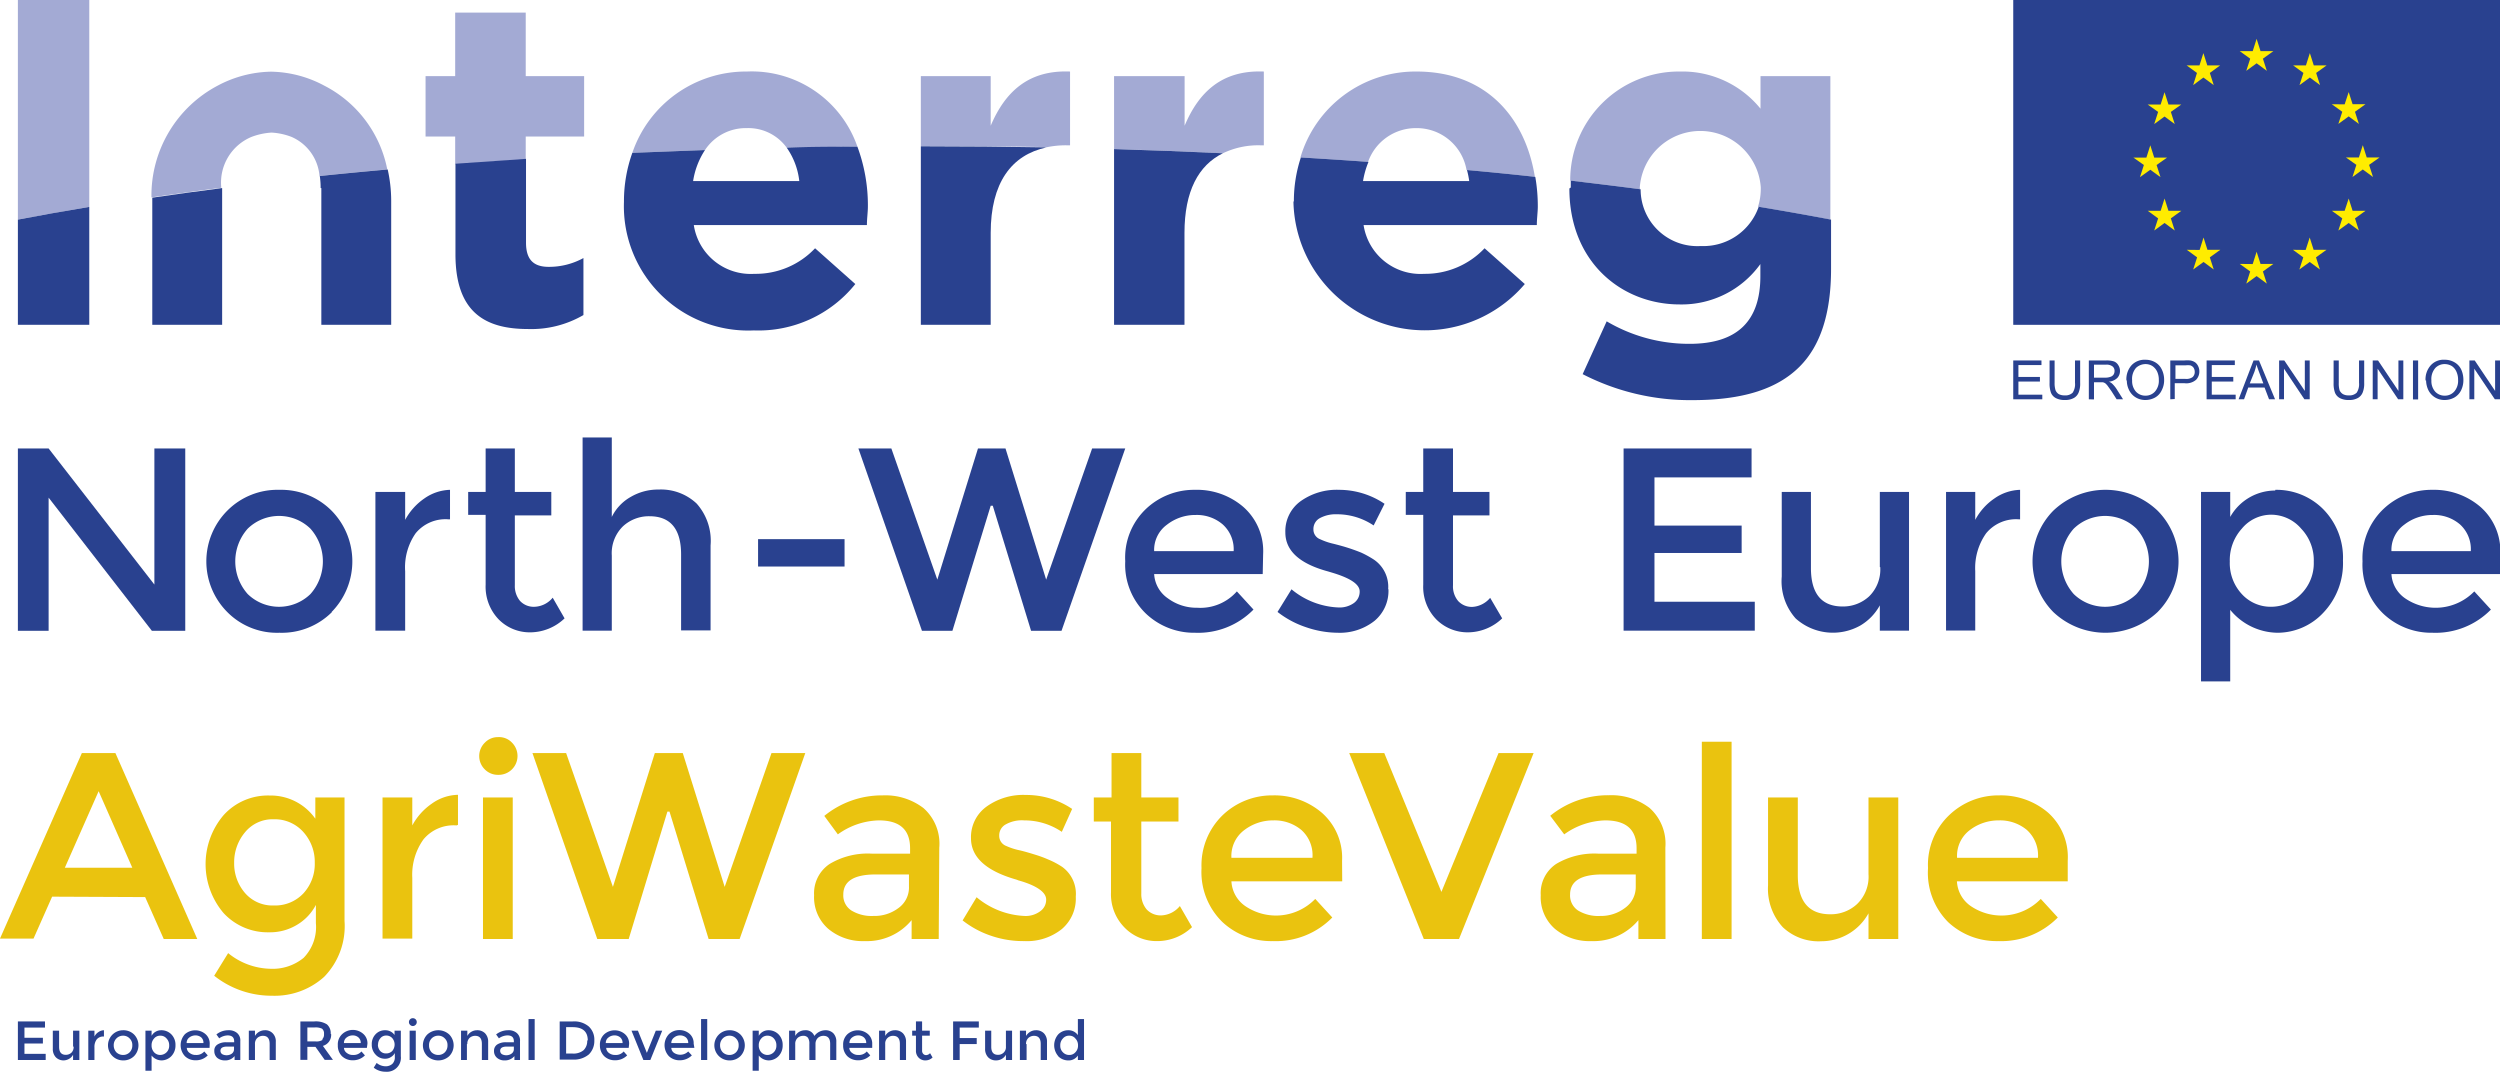 <svg xmlns="http://www.w3.org/2000/svg" viewBox="0 0 178.94 76.71"><title>logointerreg</title><g id="Calque_2" data-name="Calque 2"><g id="Calque_1-2" data-name="Calque 1"><polygon points="11.05 32.1 13.26 32.1 13.26 45.15 10.87 45.15 3.48 35.62 3.48 45.15 1.28 45.15 1.28 32.1 3.48 32.1 11.05 41.84 11.05 32.1" style="fill:#29418f"/><path d="M23.76,43.81A5.08,5.08,0,0,1,20,45.29a5,5,0,0,1-3.73-1.48,5.14,5.14,0,0,1,0-7.26A5.06,5.06,0,0,1,20,35.06a5.09,5.09,0,0,1,3.73,1.49,5.17,5.17,0,0,1,0,7.26m-6-1.29a3.22,3.22,0,0,0,4.49,0,3.52,3.52,0,0,0,0-4.68,3.22,3.22,0,0,0-4.49,0,3.52,3.52,0,0,0,0,4.68" style="fill:#29418f"/><path d="M32.08,37.17a2.76,2.76,0,0,0-2.33,1A4.26,4.26,0,0,0,29,40.89v4.25H26.87V35.21H29v2a4.38,4.38,0,0,1,1.37-1.53,3.36,3.36,0,0,1,1.84-.62l0,2.11Z" style="fill:#29418f"/><path d="M36.85,36.89v5a1.66,1.66,0,0,0,.37,1.12,1.33,1.33,0,0,0,1.05.42,1.76,1.76,0,0,0,1.29-.65l.85,1.48a3.58,3.58,0,0,1-2.43,1,3.12,3.12,0,0,1-2.28-.92,3.37,3.37,0,0,1-.94-2.49v-5H33.51V35.21h1.25V32.1h2.09v3.11h2.61v1.68Z" style="fill:#29418f"/><path d="M43.79,39.77v5.37H41.7V31.31h2.09V37a3.32,3.32,0,0,1,1.35-1.43,3.86,3.86,0,0,1,2-.53,3.72,3.72,0,0,1,2.72,1,4,4,0,0,1,1,3v6.08H48.75V39.69c0-1.83-.76-2.74-2.27-2.74a2.74,2.74,0,0,0-1.89.72,2.69,2.69,0,0,0-.8,2.1" style="fill:#29418f"/><rect x="54.26" y="38.59" width="6.19" height="1.96" style="fill:#29418f"/><polygon points="67.09 41.49 70 32.1 71.97 32.1 74.88 41.49 78.17 32.1 80.54 32.1 75.98 45.15 73.8 45.15 71.06 36.2 70.91 36.2 68.17 45.15 65.99 45.15 61.44 32.1 63.8 32.1 67.09 41.49" style="fill:#29418f"/><path d="M90.38,41.09H82.61a2.26,2.26,0,0,0,1,1.75,3.44,3.44,0,0,0,2.08.66,3.48,3.48,0,0,0,2.84-1.17l1.19,1.3a5.54,5.54,0,0,1-4.18,1.66A5,5,0,0,1,82,43.9a4.87,4.87,0,0,1-1.46-3.73A4.8,4.8,0,0,1,82,36.45a5,5,0,0,1,3.52-1.39A5.09,5.09,0,0,1,89,36.29a4.21,4.21,0,0,1,1.41,3.37Zm-7.77-1.64H88.3a2.39,2.39,0,0,0-.79-1.92,2.84,2.84,0,0,0-1.93-.67,3.29,3.29,0,0,0-2.06.7,2.23,2.23,0,0,0-.91,1.89" style="fill:#29418f"/><path d="M99.38,42.18a2.79,2.79,0,0,1-1,2.26,4,4,0,0,1-2.63.85,7.11,7.11,0,0,1-2.25-.39,6.78,6.78,0,0,1-2.06-1.1l1-1.62a5.6,5.6,0,0,0,3.36,1.3,1.77,1.77,0,0,0,1.11-.32,1,1,0,0,0,.41-.83c0-.5-.65-.95-2-1.35l-.23-.07C93,40.35,92,39.41,92,38.11a2.65,2.65,0,0,1,1.07-2.22,4.45,4.45,0,0,1,2.79-.83,5.81,5.81,0,0,1,3.24,1l-.78,1.55a4.7,4.7,0,0,0-2.63-.8,2.38,2.38,0,0,0-1.21.27.88.88,0,0,0-.47.81.74.74,0,0,0,.49.71,4.58,4.58,0,0,0,.94.32c.4.1.76.2,1.07.3s.61.21.91.33a7,7,0,0,1,.94.52,2.35,2.35,0,0,1,1,2.1" style="fill:#29418f"/><path d="M104,36.89v5a1.62,1.62,0,0,0,.37,1.13,1.33,1.33,0,0,0,1,.42,1.79,1.79,0,0,0,1.29-.65l.86,1.47a3.56,3.56,0,0,1-2.44,1,3.16,3.16,0,0,1-2.27-.92,3.33,3.33,0,0,1-.94-2.49v-5h-1.25V35.21h1.25V32.1H104v3.11h2.61v1.68Z" style="fill:#29418f"/><polygon points="125.37 32.1 125.37 34.17 118.42 34.17 118.42 37.62 124.66 37.62 124.66 39.58 118.42 39.58 118.42 43.07 125.6 43.07 125.6 45.14 116.21 45.14 116.21 32.1 125.37 32.1" style="fill:#29418f"/><path d="M134.55,40.59V35.21h2.09v9.93h-2.09V43.33a3.77,3.77,0,0,1-1.39,1.44,4,4,0,0,1-4.63-.5,4,4,0,0,1-1-3V35.21h2.09v5.45c0,1.83.76,2.75,2.27,2.75a2.74,2.74,0,0,0,1.89-.72,2.69,2.69,0,0,0,.8-2.1" style="fill:#29418f"/><path d="M144.49,37.17a2.77,2.77,0,0,0-2.33,1,4.3,4.3,0,0,0-.78,2.71v4.25h-2.09V35.21h2.09v2a4.28,4.28,0,0,1,1.37-1.53,3.36,3.36,0,0,1,1.84-.62v2.11Z" style="fill:#29418f"/><path d="M154.43,43.81a5.44,5.44,0,0,1-7.46,0,5.17,5.17,0,0,1,0-7.26,5.41,5.41,0,0,1,7.46,0,5.14,5.14,0,0,1,0,7.26m-6-1.29a3.22,3.22,0,0,0,4.49,0,3.52,3.52,0,0,0,0-4.68,3.22,3.22,0,0,0-4.49,0,3.52,3.52,0,0,0,0,4.68" style="fill:#29418f"/><path d="M162.86,35.06a4.72,4.72,0,0,1,3.42,1.38,4.94,4.94,0,0,1,1.42,3.68,5.12,5.12,0,0,1-1.41,3.74A4.49,4.49,0,0,1,163,45.29a4.44,4.44,0,0,1-3.37-1.64v5.12h-2.09V35.21h2.09V37a3.7,3.7,0,0,1,3.22-1.89M159.6,40.2a3.25,3.25,0,0,0,.86,2.32,2.79,2.79,0,0,0,2.09.91,3,3,0,0,0,2.14-.9,3.11,3.11,0,0,0,.92-2.32,3.27,3.27,0,0,0-.9-2.37,2.84,2.84,0,0,0-2.14-1,2.73,2.73,0,0,0-2.11,1,3.36,3.36,0,0,0-.86,2.36" style="fill:#29418f"/><path d="M178.94,41.09h-7.77a2.26,2.26,0,0,0,1,1.75,3.86,3.86,0,0,0,4.93-.51l1.19,1.3a5.54,5.54,0,0,1-4.18,1.66,5,5,0,0,1-3.55-1.39,4.87,4.87,0,0,1-1.46-3.73,4.84,4.84,0,0,1,1.49-3.73,5,5,0,0,1,3.52-1.38,5.09,5.09,0,0,1,3.44,1.23,4.21,4.21,0,0,1,1.41,3.37Zm-7.77-1.64h5.68a2.39,2.39,0,0,0-.78-1.92,2.84,2.84,0,0,0-1.93-.67,3.29,3.29,0,0,0-2.06.7,2.23,2.23,0,0,0-.91,1.89" style="fill:#29418f"/><polygon points="3.22 73.11 3.22 73.55 1.75 73.55 1.75 74.28 3.07 74.28 3.07 74.69 1.75 74.69 1.75 75.43 3.27 75.43 3.27 75.87 1.28 75.87 1.28 73.11 3.22 73.11" style="fill:#29418f"/><path d="M5.23,74.91V73.77h.45v2.1H5.23v-.38a.7.7,0,0,1-.29.3.8.8,0,0,1-.4.11A.78.78,0,0,1,4,75.68a.85.85,0,0,1-.22-.62V73.77h.45v1.15c0,.39.16.58.48.58a.6.6,0,0,0,.4-.15.57.57,0,0,0,.16-.44" style="fill:#29418f"/><path d="M7.42,74.19a.6.6,0,0,0-.5.21.9.9,0,0,0-.16.57v.9H6.32v-2.1h.44v.42a.81.81,0,0,1,.29-.32.7.7,0,0,1,.39-.13v.45Z" style="fill:#29418f"/><path d="M9.6,75.59a1.08,1.08,0,0,1-.79.31,1.08,1.08,0,1,1,0-2.16,1.08,1.08,0,0,1,.79.31,1.11,1.11,0,0,1,0,1.54m-1.27-.27a.69.69,0,0,0,.48.19.65.65,0,0,0,.47-.19.68.68,0,0,0,.19-.5.64.64,0,0,0-.19-.49.62.62,0,0,0-.47-.2.66.66,0,0,0-.48.2.68.68,0,0,0-.19.49.72.72,0,0,0,.19.5" style="fill:#29418f"/><path d="M11.53,73.74a1,1,0,0,1,.73.29,1.06,1.06,0,0,1,.3.78,1.09,1.09,0,0,1-.3.79,1,1,0,0,1-.69.3.93.93,0,0,1-.72-.35v1.09h-.44V73.77h.44v.37a.78.78,0,0,1,.68-.4m-.68,1.08a.71.71,0,0,0,.18.5.6.6,0,0,0,.44.19.65.65,0,0,0,.64-.68.68.68,0,0,0-.19-.5.56.56,0,0,0-.45-.2.55.55,0,0,0-.44.2.69.69,0,0,0-.18.49" style="fill:#29418f"/><path d="M15,75H13.37a.46.46,0,0,0,.21.37.68.68,0,0,0,.44.14.73.73,0,0,0,.6-.25l.25.28a1.17,1.17,0,0,1-.88.35,1.05,1.05,0,0,1-.75-.29,1.16,1.16,0,0,1,0-1.58,1.12,1.12,0,0,1,1.47,0,.89.89,0,0,1,.3.71Zm-1.64-.34h1.2a.5.5,0,0,0-.16-.41.64.64,0,0,0-.41-.14.71.71,0,0,0-.44.15.47.47,0,0,0-.19.4" style="fill:#29418f"/><path d="M17.2,75.87h-.41v-.28a.84.84,0,0,1-.69.31.85.85,0,0,1-.55-.18.64.64,0,0,1-.21-.5.5.5,0,0,1,.23-.46,1.11,1.11,0,0,1,.62-.16h.57v-.07c0-.28-.16-.42-.47-.42a1.09,1.09,0,0,0-.6.21l-.2-.28a1.35,1.35,0,0,1,.87-.3.9.9,0,0,1,.6.19.69.69,0,0,1,.24.59Zm-.45-.78v-.18h-.49q-.48,0-.48.3a.29.29,0,0,0,.12.24.62.62,0,0,0,.33.08.61.61,0,0,0,.37-.12.39.39,0,0,0,.15-.32" style="fill:#29418f"/><path d="M18.25,74.73v1.14h-.44v-2.1h.44v.38a.79.79,0,0,1,.3-.3.8.8,0,0,1,.4-.11.74.74,0,0,1,.57.22.81.81,0,0,1,.22.62v1.29H19.3V74.72c0-.39-.16-.58-.48-.58a.6.6,0,0,0-.4.15.57.57,0,0,0-.17.44" style="fill:#29418f"/><path d="M23.7,74a.81.81,0,0,1-.59.86l.72,1h-.59l-.66-.93H22v.93H21.5V73.11h1a1.49,1.49,0,0,1,.9.21.83.83,0,0,1,.27.69m-.62.39a.47.47,0,0,0,.14-.39.43.43,0,0,0-.14-.38,1.07,1.07,0,0,0-.52-.09H22v1h.58a.84.84,0,0,0,.53-.12" style="fill:#29418f"/><path d="M26.26,75H24.62a.46.46,0,0,0,.21.37.66.66,0,0,0,.44.14.73.73,0,0,0,.6-.25l.25.28a1.19,1.19,0,0,1-.88.35,1.09,1.09,0,0,1-.76-.29,1.06,1.06,0,0,1-.3-.79,1,1,0,0,1,.31-.79A1.12,1.12,0,0,1,26,74a.89.89,0,0,1,.3.71Zm-1.64-.34h1.2a.51.51,0,0,0-.17-.41.61.61,0,0,0-.4-.14.69.69,0,0,0-.44.15.47.47,0,0,0-.19.4" style="fill:#29418f"/><path d="M28.69,73.77V75.6a1,1,0,0,1-1.08,1.11,1.35,1.35,0,0,1-.86-.29l.21-.34a1,1,0,0,0,.62.24.72.72,0,0,0,.5-.17.65.65,0,0,0,.18-.51v-.27a.71.71,0,0,1-.28.29.73.73,0,0,1-.41.12.89.89,0,0,1-.69-.3,1,1,0,0,1-.27-.72,1,1,0,0,1,.27-.73.91.91,0,0,1,.69-.29.8.8,0,0,1,.67.34v-.31Zm-1.64,1a.67.67,0,0,0,.16.45.54.54,0,0,0,.43.18.59.59,0,0,0,.44-.18.71.71,0,0,0,0-.91.56.56,0,0,0-.43-.19.52.52,0,0,0-.43.2.67.67,0,0,0-.16.45" style="fill:#29418f"/><path d="M29.35,73.35a.27.27,0,0,1-.08-.19.28.28,0,0,1,.08-.2.26.26,0,0,1,.2-.08.27.27,0,0,1,.2.08.28.28,0,0,1,.08.2.27.27,0,0,1-.08.19.28.28,0,0,1-.2.09.27.27,0,0,1-.2-.09m.41,2.52h-.44v-2.1h.44Z" style="fill:#29418f"/><path d="M32.16,75.59a1.16,1.16,0,0,1-1.58,0,1.11,1.11,0,0,1,0-1.54,1.16,1.16,0,0,1,1.58,0,1.11,1.11,0,0,1,0,1.54m-1.27-.27a.69.69,0,0,0,.48.19.65.65,0,0,0,.47-.19.68.68,0,0,0,.19-.5.64.64,0,0,0-.19-.49.62.62,0,0,0-.47-.2.66.66,0,0,0-.48.2.67.67,0,0,0-.18.49.71.71,0,0,0,.18.5" style="fill:#29418f"/><path d="M33.42,74.73v1.14H33v-2.1h.45v.38a.76.76,0,0,1,.29-.3.8.8,0,0,1,.4-.11.78.78,0,0,1,.58.22.85.85,0,0,1,.22.62v1.29h-.45V74.72c0-.39-.16-.58-.48-.58a.6.6,0,0,0-.4.15.57.57,0,0,0-.16.44" style="fill:#29418f"/><path d="M37.22,75.87h-.4v-.28a.87.87,0,0,1-.7.31.8.8,0,0,1-.54-.18.62.62,0,0,1-.22-.5.53.53,0,0,1,.23-.46,1.11,1.11,0,0,1,.62-.16h.57v-.07c0-.28-.15-.42-.46-.42a1.09,1.09,0,0,0-.61.21l-.2-.28a1.39,1.39,0,0,1,.87-.3.88.88,0,0,1,.6.19.69.69,0,0,1,.24.59Zm-.44-.78v-.18h-.5q-.48,0-.48.3a.29.29,0,0,0,.12.24.62.62,0,0,0,.33.08.61.61,0,0,0,.37-.12.38.38,0,0,0,.16-.32" style="fill:#29418f"/><rect x="37.83" y="72.94" width="0.44" height="2.93" style="fill:#29418f"/><path d="M42.14,73.47a1.28,1.28,0,0,1,.4,1,1.35,1.35,0,0,1-.39,1,1.67,1.67,0,0,1-1.18.37h-.91V73.11H41a1.62,1.62,0,0,1,1.14.36m-.07,1c0-.63-.36-.95-1.08-.95h-.47v1.89H41a1.13,1.13,0,0,0,.77-.24.91.91,0,0,0,.26-.7" style="fill:#29418f"/><path d="M45,75H43.39a.48.48,0,0,0,.2.37.71.71,0,0,0,.45.14.73.73,0,0,0,.6-.25l.25.28a1.2,1.2,0,0,1-.89.35,1.08,1.08,0,0,1-.75-.29,1.07,1.07,0,0,1-.31-.79,1,1,0,0,1,.32-.79,1.12,1.12,0,0,1,1.47,0,.89.89,0,0,1,.3.71Zm-1.64-.34h1.2a.51.51,0,0,0-.17-.41.62.62,0,0,0-.41-.14.68.68,0,0,0-.43.15.47.47,0,0,0-.19.4" style="fill:#29418f"/><polygon points="46.05 75.87 45.2 73.77 45.66 73.77 46.3 75.36 46.94 73.77 47.4 73.77 46.55 75.87 46.05 75.87" style="fill:#29418f"/><path d="M49.7,75H48.05a.46.46,0,0,0,.21.37.81.81,0,0,0,1-.11l.26.28a1.21,1.21,0,0,1-.89.35,1.08,1.08,0,0,1-.75-.29,1.15,1.15,0,0,1,0-1.58,1.06,1.06,0,0,1,.74-.29,1.09,1.09,0,0,1,.73.26.89.89,0,0,1,.3.71Zm-1.65-.34h1.21a.51.51,0,0,0-.17-.41.64.64,0,0,0-.41-.14.66.66,0,0,0-.43.15.48.48,0,0,0-.2.4" style="fill:#29418f"/><rect x="50.18" y="72.94" width="0.44" height="2.93" style="fill:#29418f"/><path d="M53,75.59a1.08,1.08,0,0,1-.79.31,1.08,1.08,0,1,1,0-2.16,1.08,1.08,0,0,1,.79.31,1.11,1.11,0,0,1,0,1.54m-1.27-.27a.69.69,0,0,0,.48.19.65.65,0,0,0,.47-.19.68.68,0,0,0,.19-.5.64.64,0,0,0-.19-.49.62.62,0,0,0-.47-.2.66.66,0,0,0-.48.2.68.68,0,0,0-.19.49.72.72,0,0,0,.19.5" style="fill:#29418f"/><path d="M55,73.74a1,1,0,0,1,.72.29,1.06,1.06,0,0,1,.3.78,1.09,1.09,0,0,1-.3.79,1,1,0,0,1-.69.3.93.93,0,0,1-.72-.35v1.09h-.44V73.77h.44v.37a.79.79,0,0,1,.69-.4m-.69,1.08a.71.71,0,0,0,.18.5.61.61,0,0,0,.44.19.65.65,0,0,0,.64-.68.71.71,0,0,0-.18-.5.59.59,0,0,0-.46-.2.55.55,0,0,0-.44.2.69.69,0,0,0-.18.49" style="fill:#29418f"/><path d="M56.92,74.73v1.14h-.44v-2.1h.44v.38a.76.76,0,0,1,.29-.3.84.84,0,0,1,.41-.11.66.66,0,0,1,.67.41,1,1,0,0,1,.78-.41.78.78,0,0,1,.58.22.85.85,0,0,1,.21.62v1.29h-.44V74.72c0-.39-.16-.58-.48-.58a.6.6,0,0,0-.39.14.59.59,0,0,0-.18.42v1.17h-.44V74.72a.73.73,0,0,0-.1-.44.4.4,0,0,0-.34-.14.6.6,0,0,0-.4.15.57.57,0,0,0-.17.44" style="fill:#29418f"/><path d="M62.43,75H60.79a.46.46,0,0,0,.21.37.66.66,0,0,0,.44.14.73.73,0,0,0,.6-.25l.25.28a1.19,1.19,0,0,1-.88.35,1.09,1.09,0,0,1-.76-.29,1.06,1.06,0,0,1-.3-.79,1,1,0,0,1,.31-.79,1.12,1.12,0,0,1,1.47,0,.89.89,0,0,1,.3.71Zm-1.64-.34H62a.51.51,0,0,0-.17-.41.61.61,0,0,0-.4-.14.69.69,0,0,0-.44.15.47.47,0,0,0-.19.4" style="fill:#29418f"/><path d="M63.36,74.73v1.14h-.44v-2.1h.44v.38a.79.79,0,0,1,.69-.41.78.78,0,0,1,.58.22.85.85,0,0,1,.22.62v1.29h-.44V74.72c0-.39-.16-.58-.49-.58a.56.56,0,0,0-.39.15.54.54,0,0,0-.17.44" style="fill:#29418f"/><path d="M66,74.13v1.06a.32.32,0,0,0,.08.24.27.27,0,0,0,.22.09.4.4,0,0,0,.27-.14l.18.31a.73.73,0,0,1-.51.21.65.65,0,0,1-.48-.19.69.69,0,0,1-.2-.53V74.13h-.27v-.36h.27v-.66H66v.66h.55v.36Z" style="fill:#29418f"/><polygon points="68.69 73.55 68.69 74.3 69.91 74.3 69.91 74.73 68.69 74.73 68.69 75.87 68.22 75.87 68.22 73.11 70.06 73.11 70.06 73.55 68.69 73.55" style="fill:#29418f"/><path d="M72,74.91V73.77h.44v2.1H72v-.38a.76.76,0,0,1-.29.3.84.84,0,0,1-.41.11.77.77,0,0,1-.57-.22.85.85,0,0,1-.22-.62V73.77h.44v1.15c0,.39.16.58.48.58a.57.57,0,0,0,.4-.15.54.54,0,0,0,.17-.44" style="fill:#29418f"/><path d="M73.48,74.73v1.14H73v-2.1h.44v.38a.86.86,0,0,1,.3-.3.8.8,0,0,1,.4-.11.78.78,0,0,1,.58.22.85.85,0,0,1,.22.62v1.29h-.45V74.72c0-.39-.16-.58-.48-.58a.6.6,0,0,0-.4.15.57.57,0,0,0-.17.44" style="fill:#29418f"/><path d="M75.75,75.6a1.19,1.19,0,0,1,0-1.57,1,1,0,0,1,.72-.29.81.81,0,0,1,.68.35V72.94h.44v2.93h-.44v-.32a.79.79,0,0,1-.71.35,1,1,0,0,1-.7-.3m.15-.77a.64.64,0,0,0,.19.49.61.61,0,0,0,.45.19.56.56,0,0,0,.44-.19.66.66,0,0,0,.19-.49.68.68,0,0,0-.19-.5.54.54,0,0,0-.44-.2.56.56,0,0,0-.45.2.68.68,0,0,0-.19.5" style="fill:#29418f"/><path d="M6.39,0H1.28V15.72c1.66-.31,3.37-.62,5.11-.91Z" style="fill:#a3aad4"/><path d="M37.63,9.77h4.18V5.45H37.63V.9H32.58V5.45H30.46V9.77h2.12v2l5.05-.35Z" style="fill:#a3aad4"/><path d="M53.46,9.17a3.39,3.39,0,0,1,2.85,1.4c1.68,0,3.37-.06,5.06-.07a8,8,0,0,0-7.91-5.38,8.59,8.59,0,0,0-8.2,5.82l5.2-.2a3.5,3.5,0,0,1,3-1.57" style="fill:#a3aad4"/><path d="M74.87,10.55a6.65,6.65,0,0,1,1.45-.15h.27V5.12C73.6,5,71.94,6.58,70.91,9V5.45h-5v5h.28q4.38,0,8.72.08" style="fill:#a3aad4"/><path d="M90.19,10.4h.27V5.12C87.47,5,85.81,6.58,84.79,9V5.45H79.74v5.22q3.93.12,7.79.3a5.86,5.86,0,0,1,2.66-.57" style="fill:#a3aad4"/><path d="M101.38,9.17a3.62,3.62,0,0,1,3.59,3c1.65.15,3.28.31,4.89.49-.67-4.15-3.39-7.54-8.48-7.54a8.58,8.58,0,0,0-8.3,6.15c1.63.1,3.24.2,4.84.32a3.63,3.63,0,0,1,3.46-2.42" style="fill:#a3aad4"/><path d="M117.37,13.49v-.07a4.34,4.34,0,0,1,8.66,0v.07a4.23,4.23,0,0,1-.2,1.31q2.65.43,5.18.92V5.45h-5V7.78a7.19,7.19,0,0,0-5.74-2.66,7.78,7.78,0,0,0-7.88,7.81c1.7.2,3.38.4,5,.62,0,0,0,0,0-.06" style="fill:#a3aad4"/><path d="M18,9.8a4.82,4.82,0,0,1,1.44-.31,4.69,4.69,0,0,1,1.43.31,3.35,3.35,0,0,1,2,2.8c1.59-.17,3.21-.32,4.85-.47a8.58,8.58,0,0,0-4.51-6,8.32,8.32,0,0,0-3.81-1,8.4,8.4,0,0,0-3.82,1,8.89,8.89,0,0,0-4.74,8q2.48-.36,5-.69A3.54,3.54,0,0,1,18,9.8" style="fill:#a3aad4"/><path d="M6.39,23.25V14.81c-1.74.29-3.45.59-5.11.91v7.53Z" style="fill:#29418f"/><path d="M37.76,23.55a7.43,7.43,0,0,0,4-1V18.47a5.11,5.11,0,0,1-2.49.63c-1.12,0-1.62-.56-1.62-1.73v-6l-5.05.35V18.2c0,4.12,2.09,5.35,5.18,5.35" style="fill:#29418f"/><path d="M44.66,14.45a8.9,8.9,0,0,0,9.3,9.2,8.89,8.89,0,0,0,7.26-3.32l-2.88-2.56A5.84,5.84,0,0,1,54,19.6a4.12,4.12,0,0,1-4.34-3.49H62.05c0-.46.07-.93.07-1.33a12.08,12.08,0,0,0-.75-4.28c-1.69,0-3.38,0-5.06.07a5.15,5.15,0,0,1,.9,2.39h-7.6a5.6,5.6,0,0,1,.85-2.22l-5.2.2a10.29,10.29,0,0,0-.6,3.45Z" style="fill:#29418f"/><path d="M70.91,23.25V16.68c0-3.59,1.48-5.59,4-6.13q-4.34-.08-8.72-.08h-.28V23.25Z" style="fill:#29418f"/><path d="M84.78,23.25V16.68c0-3,1-4.85,2.75-5.71q-3.86-.18-7.79-.3V23.25Z" style="fill:#29418f"/><path d="M92.58,14.45a9.4,9.4,0,0,0,16.56,5.88l-2.88-2.56a5.84,5.84,0,0,1-4.32,1.83,4.12,4.12,0,0,1-4.34-3.49H110c0-.46.07-.93.07-1.33a12.38,12.38,0,0,0-.18-2.12c-1.61-.18-3.24-.34-4.89-.49a6.13,6.13,0,0,1,.16.79h-7.6a6.1,6.1,0,0,1,.39-1.37c-1.6-.12-3.21-.22-4.84-.32a10,10,0,0,0-.5,3.12Z" style="fill:#29418f"/><path d="M112.33,13.49c0,5.28,3.75,8.3,7.9,8.3A6.93,6.93,0,0,0,126,18.9v.87c0,3.18-1.62,4.84-5.07,4.84A11.61,11.61,0,0,1,115,23l-1.72,3.78a16.77,16.77,0,0,0,7.86,1.86c3.45,0,6-.73,7.66-2.39,1.5-1.49,2.26-3.82,2.26-7V15.72q-2.52-.48-5.18-.92a4.19,4.19,0,0,1-4.14,2.81,4.06,4.06,0,0,1-4.31-4.06c-1.65-.22-3.33-.42-5-.62,0,.17,0,.32,0,.49Z" style="fill:#29418f"/><path d="M23,13.46v9.79H28V14.38a10.41,10.41,0,0,0-.25-2.25c-1.64.15-3.26.3-4.86.47a5.9,5.9,0,0,1,.06.86" style="fill:#29418f"/><path d="M10.9,14.45v8.8h5V13.46s0,0,0,0q-2.56.33-5,.69c0,.09,0,.18,0,.27Z" style="fill:#29418f"/><rect x="144.1" width="34.84" height="23.25" style="fill:#29418f"/><polygon points="160.78 5.07 161.52 4.53 162.25 5.07 161.97 4.2 162.72 3.66 161.8 3.66 161.52 2.78 161.24 3.66 160.31 3.66 161.06 4.2 160.78 5.07" style="fill:#ffec00"/><polygon points="156.98 6.09 157.71 5.55 158.45 6.09 158.17 5.22 158.91 4.68 157.99 4.68 157.71 3.8 157.43 4.68 156.51 4.68 157.25 5.22 156.98 6.09" style="fill:#ffec00"/><polygon points="154.93 6.6 154.65 7.48 153.72 7.48 154.47 8.01 154.19 8.88 154.93 8.34 155.66 8.88 155.38 8.01 156.13 7.48 155.21 7.48 154.93 6.6" style="fill:#ffec00"/><polygon points="153.91 12.15 154.64 12.68 154.36 11.81 155.11 11.28 154.19 11.28 153.91 10.4 153.63 11.28 152.7 11.28 153.45 11.81 153.17 12.68 153.91 12.15" style="fill:#ffec00"/><polygon points="155.21 15.09 154.93 14.21 154.65 15.09 153.73 15.09 154.47 15.63 154.19 16.5 154.93 15.96 155.66 16.5 155.38 15.63 156.13 15.09 155.21 15.09" style="fill:#ffec00"/><polygon points="158 17.88 157.72 17 157.44 17.89 156.52 17.88 157.26 18.42 156.98 19.29 157.72 18.75 158.45 19.29 158.17 18.42 158.92 17.88 158 17.88" style="fill:#ffec00"/><polygon points="161.8 18.89 161.52 18.02 161.24 18.9 160.31 18.89 161.06 19.43 160.78 20.3 161.52 19.76 162.25 20.3 161.97 19.43 162.72 18.89 161.8 18.89" style="fill:#ffec00"/><polygon points="165.6 17.88 165.32 17 165.03 17.89 164.12 17.88 164.86 18.42 164.58 19.29 165.32 18.75 166.05 19.29 165.77 18.42 166.52 17.88 165.6 17.88" style="fill:#ffec00"/><polygon points="168.39 15.09 168.11 14.21 167.82 15.09 166.91 15.09 167.65 15.63 167.37 16.5 168.11 15.96 168.84 16.5 168.56 15.63 169.31 15.09 168.39 15.09" style="fill:#ffec00"/><polygon points="170.32 11.27 169.4 11.27 169.12 10.39 168.84 11.27 167.91 11.27 168.66 11.8 168.38 12.67 169.12 12.13 169.85 12.67 169.57 11.8 170.32 11.27" style="fill:#ffec00"/><polygon points="167.37 8.87 168.11 8.33 168.84 8.87 168.56 8 169.31 7.46 168.39 7.46 168.11 6.59 167.82 7.47 166.9 7.46 167.65 8 167.37 8.87" style="fill:#ffec00"/><polygon points="165.33 3.8 165.05 4.68 164.13 4.68 164.87 5.22 164.59 6.09 165.33 5.55 166.06 6.09 165.78 5.22 166.53 4.68 165.61 4.68 165.33 3.8" style="fill:#ffec00"/><polygon points="144.1 28.58 144.1 25.8 146.12 25.8 146.12 26.13 144.47 26.13 144.47 26.98 146.01 26.98 146.01 27.31 144.47 27.31 144.47 28.25 146.18 28.25 146.18 28.58 144.1 28.58" style="fill:#29418f"/><path d="M148.52,25.8h.37v1.61a1.7,1.7,0,0,1-.1.66.79.79,0,0,1-.34.41,1.25,1.25,0,0,1-.65.15,1.32,1.32,0,0,1-.64-.13.76.76,0,0,1-.36-.39,1.92,1.92,0,0,1-.1-.7V25.8h.36v1.6a1.67,1.67,0,0,0,.07.54.6.6,0,0,0,.23.27.86.86,0,0,0,.41.09.75.75,0,0,0,.58-.19,1.09,1.09,0,0,0,.17-.71Z" style="fill:#29418f"/><path d="M149.51,28.58V25.8h1.23a1.69,1.69,0,0,1,.57.07.62.62,0,0,1,.31.27.74.74,0,0,1,.12.42.72.72,0,0,1-.2.5,1,1,0,0,1-.59.26.85.85,0,0,1,.22.13,2.33,2.33,0,0,1,.31.37l.48.76h-.46l-.37-.58-.27-.38a1.13,1.13,0,0,0-.18-.19.61.61,0,0,0-.17-.07h-.63v1.23Zm.37-1.55h.79a1,1,0,0,0,.39-.06.41.41,0,0,0,.22-.16.45.45,0,0,0,.07-.25.4.4,0,0,0-.14-.33.69.69,0,0,0-.45-.13h-.88Z" style="fill:#29418f"/><path d="M152.2,27.23a1.5,1.5,0,0,1,.37-1.09,1.28,1.28,0,0,1,1-.39,1.37,1.37,0,0,1,.69.18,1.16,1.16,0,0,1,.47.51,1.66,1.66,0,0,1,.17.75,1.55,1.55,0,0,1-.18.76,1.13,1.13,0,0,1-.48.51,1.43,1.43,0,0,1-.68.17,1.29,1.29,0,0,1-.7-.19,1.24,1.24,0,0,1-.47-.52,1.52,1.52,0,0,1-.16-.69m.38,0a1.14,1.14,0,0,0,.27.8.91.91,0,0,0,.68.29.89.89,0,0,0,.69-.3,1.17,1.17,0,0,0,.27-.83,1.38,1.38,0,0,0-.12-.59,1,1,0,0,0-.34-.4.91.91,0,0,0-.49-.14,1,1,0,0,0-.68.27,1.2,1.2,0,0,0-.28.9" style="fill:#29418f"/><path d="M155.34,28.58V25.8h1a2.5,2.5,0,0,1,.43,0,.86.86,0,0,1,.34.13.73.73,0,0,1,.22.27.82.82,0,0,1,.09.38.85.85,0,0,1-.23.6,1.06,1.06,0,0,1-.82.25h-.71v1.13Zm.37-1.46h.72a.76.76,0,0,0,.51-.13.49.49,0,0,0,.15-.38.53.53,0,0,0-.09-.3.46.46,0,0,0-.23-.16,1.53,1.53,0,0,0-.35,0h-.71Z" style="fill:#29418f"/><polygon points="157.94 28.58 157.94 25.8 159.96 25.8 159.96 26.13 158.31 26.13 158.31 26.98 159.85 26.98 159.85 27.31 158.31 27.31 158.31 28.25 160.02 28.25 160.02 28.58 157.94 28.58" style="fill:#29418f"/><path d="M160.23,28.58l1.07-2.78h.39l1.15,2.78h-.43l-.32-.84h-1.17l-.3.84Zm.8-1.14H162l-.29-.77c-.09-.24-.16-.43-.2-.58a5.26,5.26,0,0,1-.15.53Z" style="fill:#29418f"/><polygon points="163.13 28.58 163.13 25.8 163.5 25.8 164.97 27.98 164.97 25.8 165.32 25.8 165.32 28.58 164.94 28.58 163.48 26.39 163.48 28.58 163.13 28.58" style="fill:#29418f"/><path d="M168.85,25.8h.37v1.61a1.7,1.7,0,0,1-.1.66.79.79,0,0,1-.34.41,1.23,1.23,0,0,1-.65.15,1.32,1.32,0,0,1-.64-.13.76.76,0,0,1-.36-.39,1.92,1.92,0,0,1-.1-.7V25.8h.37v1.6a1.73,1.73,0,0,0,.06.54.62.62,0,0,0,.24.27.79.79,0,0,0,.4.09.75.75,0,0,0,.58-.19,1.09,1.09,0,0,0,.17-.71Z" style="fill:#29418f"/><polygon points="169.83 28.58 169.83 25.8 170.21 25.8 171.67 27.98 171.67 25.8 172.02 25.8 172.02 28.58 171.65 28.58 170.18 26.39 170.18 28.58 169.83 28.58" style="fill:#29418f"/><rect x="172.71" y="25.8" width="0.37" height="2.79" style="fill:#29418f"/><path d="M173.61,27.23a1.5,1.5,0,0,1,.38-1.09,1.24,1.24,0,0,1,1-.39,1.34,1.34,0,0,1,.69.18,1.18,1.18,0,0,1,.48.51,1.8,1.8,0,0,1,.16.75,1.67,1.67,0,0,1-.17.76,1.21,1.21,0,0,1-.49.51,1.42,1.42,0,0,1-.67.17,1.27,1.27,0,0,1-1.18-.71,1.66,1.66,0,0,1-.16-.69m.38,0a1.14,1.14,0,0,0,.27.8.91.91,0,0,0,.68.29.89.89,0,0,0,.69-.3,1.17,1.17,0,0,0,.27-.83,1.38,1.38,0,0,0-.12-.59.93.93,0,0,0-.33-.4,1,1,0,0,0-.5-.14.92.92,0,0,0-.67.27,1.2,1.2,0,0,0-.29.9" style="fill:#29418f"/><polygon points="176.75 28.58 176.75 25.8 177.13 25.8 178.59 27.98 178.59 25.8 178.94 25.8 178.94 28.58 178.57 28.58 177.1 26.39 177.1 28.58 176.75 28.58" style="fill:#29418f"/><path d="M3.73,64.18l-1.33,3H0L5.86,53.9h2.4l5.86,13.31h-2.4l-1.33-3Zm5.74-2.07L7.06,56.63,4.64,62.11Z" style="fill:#eac30f"/><path d="M24.66,57.08v8.84a5.19,5.19,0,0,1-1.46,4,5.29,5.29,0,0,1-3.74,1.35,6.6,6.6,0,0,1-4.13-1.43l1-1.62a4.94,4.94,0,0,0,3,1.12,3.5,3.5,0,0,0,2.4-.78,3.16,3.16,0,0,0,.88-2.49v-1.3a3.6,3.6,0,0,1-1.36,1.43,3.73,3.73,0,0,1-2,.53A4.29,4.29,0,0,1,16,65.35a5.41,5.41,0,0,1,0-7,4.27,4.27,0,0,1,3.3-1.41,3.91,3.91,0,0,1,3.27,1.66V57.08Zm-7.9,4.68a3.22,3.22,0,0,0,.77,2.15,2.59,2.59,0,0,0,2.07.9,2.77,2.77,0,0,0,2.12-.87,3.1,3.1,0,0,0,.81-2.18,3.2,3.2,0,0,0-.82-2.21,2.74,2.74,0,0,0-2.11-.91,2.55,2.55,0,0,0-2.07.94A3.34,3.34,0,0,0,16.76,61.76Z" style="fill:#eac30f"/><path d="M32.68,59.08a2.8,2.8,0,0,0-2.37,1,4.35,4.35,0,0,0-.8,2.76v4.34H27.38V57.08h2.13v2a4.46,4.46,0,0,1,1.4-1.56,3.31,3.31,0,0,1,1.87-.63l0,2.15Z" style="fill:#eac30f"/><path d="M34.7,55.07a1.34,1.34,0,0,1,0-1.91,1.29,1.29,0,0,1,.95-.4,1.27,1.27,0,0,1,1,.4,1.35,1.35,0,0,1-1,2.3A1.31,1.31,0,0,1,34.7,55.07Zm2,12.14H34.57V57.08H36.7Z" style="fill:#eac30f"/><path d="M43.87,63.48l3-9.58h2l3,9.58,3.35-9.58h2.42L52.94,67.21H50.72l-2.8-9.12h-.15L45,67.21H42.75L38.11,53.9h2.41Z" style="fill:#eac30f"/><path d="M67.19,67.21H65.25V65.86a4.15,4.15,0,0,1-3.36,1.5,3.84,3.84,0,0,1-2.62-.89,3,3,0,0,1-1-2.39,2.52,2.52,0,0,1,1.11-2.24,5.3,5.3,0,0,1,3-.74h2.76v-.38c0-1.35-.75-2-2.24-2a5.21,5.21,0,0,0-2.93,1L59,58.4a6.52,6.52,0,0,1,4.18-1.47,4.49,4.49,0,0,1,2.92.91,3.4,3.4,0,0,1,1.13,2.84Zm-2.13-3.77v-.85H62.67q-2.31,0-2.31,1.44a1.28,1.28,0,0,0,.58,1.14,2.78,2.78,0,0,0,1.58.39A2.84,2.84,0,0,0,64.3,65,1.81,1.81,0,0,0,65.06,63.44Z" style="fill:#eac30f"/><path d="M77,64.18A2.86,2.86,0,0,1,76,66.5a4,4,0,0,1-2.68.86A7.09,7.09,0,0,1,71,67a6.82,6.82,0,0,1-2.1-1.12l1-1.66a5.72,5.72,0,0,0,3.42,1.34,1.74,1.74,0,0,0,1.14-.34,1,1,0,0,0,.42-.84c0-.51-.67-1-2-1.37a1.28,1.28,0,0,0-.23-.08Q69.5,62,69.5,60a2.69,2.69,0,0,1,1.09-2.25,4.49,4.49,0,0,1,2.84-.85,5.87,5.87,0,0,1,3.31,1L76,59.54a4.76,4.76,0,0,0-2.69-.82A2.36,2.36,0,0,0,72,59a.89.89,0,0,0-.48.82.77.77,0,0,0,.5.73,4.62,4.62,0,0,0,1,.32c.41.1.77.21,1.09.31a8.33,8.33,0,0,1,.92.34,5.87,5.87,0,0,1,1,.53A2.38,2.38,0,0,1,77,64.18Z" style="fill:#eac30f"/><path d="M81.69,58.8v5.14a1.7,1.7,0,0,0,.38,1.15,1.37,1.37,0,0,0,1.07.43,1.81,1.81,0,0,0,1.31-.67l.87,1.51a3.61,3.61,0,0,1-2.48,1,3.19,3.19,0,0,1-2.32-.94,3.39,3.39,0,0,1-1-2.54V58.8H78.29V57.08h1.27V53.9h2.13v3.18h2.66V58.8Z" style="fill:#eac30f"/><path d="M96.07,63.08H88.14a2.3,2.3,0,0,0,1,1.78,3.91,3.91,0,0,0,5-.52l1.22,1.33a5.65,5.65,0,0,1-4.26,1.69A5.11,5.11,0,0,1,87.5,66,5,5,0,0,1,86,62.14a5,5,0,0,1,1.52-3.8,5.12,5.12,0,0,1,3.59-1.41,5.22,5.22,0,0,1,3.51,1.25,4.29,4.29,0,0,1,1.44,3.43ZM88.14,61.4h5.8a2.42,2.42,0,0,0-.8-2,3,3,0,0,0-2-.68,3.39,3.39,0,0,0-2.1.71A2.31,2.31,0,0,0,88.14,61.4Z" style="fill:#eac30f"/><path d="M104.43,67.21h-2.52L96.57,53.9h2.51l4.09,9.94,4.09-9.94h2.51Z" style="fill:#eac30f"/><path d="M119.21,67.21h-1.94V65.86a4.17,4.17,0,0,1-3.37,1.5,3.85,3.85,0,0,1-2.62-.89,3,3,0,0,1-1-2.39,2.51,2.51,0,0,1,1.1-2.24,5.33,5.33,0,0,1,3-.74h2.76v-.38c0-1.35-.75-2-2.25-2a5.24,5.24,0,0,0-2.93,1l-1-1.33a6.55,6.55,0,0,1,4.19-1.47,4.51,4.51,0,0,1,2.92.91,3.43,3.43,0,0,1,1.13,2.84Zm-2.13-3.77v-.85h-2.4c-1.53,0-2.3.48-2.3,1.44a1.29,1.29,0,0,0,.57,1.14,2.79,2.79,0,0,0,1.59.39,2.84,2.84,0,0,0,1.78-.58A1.84,1.84,0,0,0,117.08,63.44Z" style="fill:#eac30f"/><path d="M123.94,67.21h-2.13V53.09h2.13Z" style="fill:#eac30f"/><path d="M133.74,62.57V57.08h2.13V67.21h-2.13V65.37a3.85,3.85,0,0,1-3.36,2,3.73,3.73,0,0,1-2.77-1,4.07,4.07,0,0,1-1.06-3V57.08h2.13v5.56c0,1.87.78,2.8,2.32,2.8a2.76,2.76,0,0,0,1.92-.73A2.71,2.71,0,0,0,133.74,62.57Z" style="fill:#eac30f"/><path d="M148,63.08h-7.93a2.28,2.28,0,0,0,1,1.78,3.91,3.91,0,0,0,5-.52l1.22,1.33a5.69,5.69,0,0,1-4.27,1.69A5.08,5.08,0,0,1,139.44,66,5,5,0,0,1,138,62.14a4.91,4.91,0,0,1,1.52-3.8,5.09,5.09,0,0,1,3.58-1.41,5.19,5.19,0,0,1,3.51,1.25A4.27,4.27,0,0,1,148,61.61Zm-7.93-1.68h5.8a2.45,2.45,0,0,0-.8-2,3,3,0,0,0-2-.68,3.39,3.39,0,0,0-2.1.71A2.31,2.31,0,0,0,140.08,61.4Z" style="fill:#eac30f"/></g></g></svg>